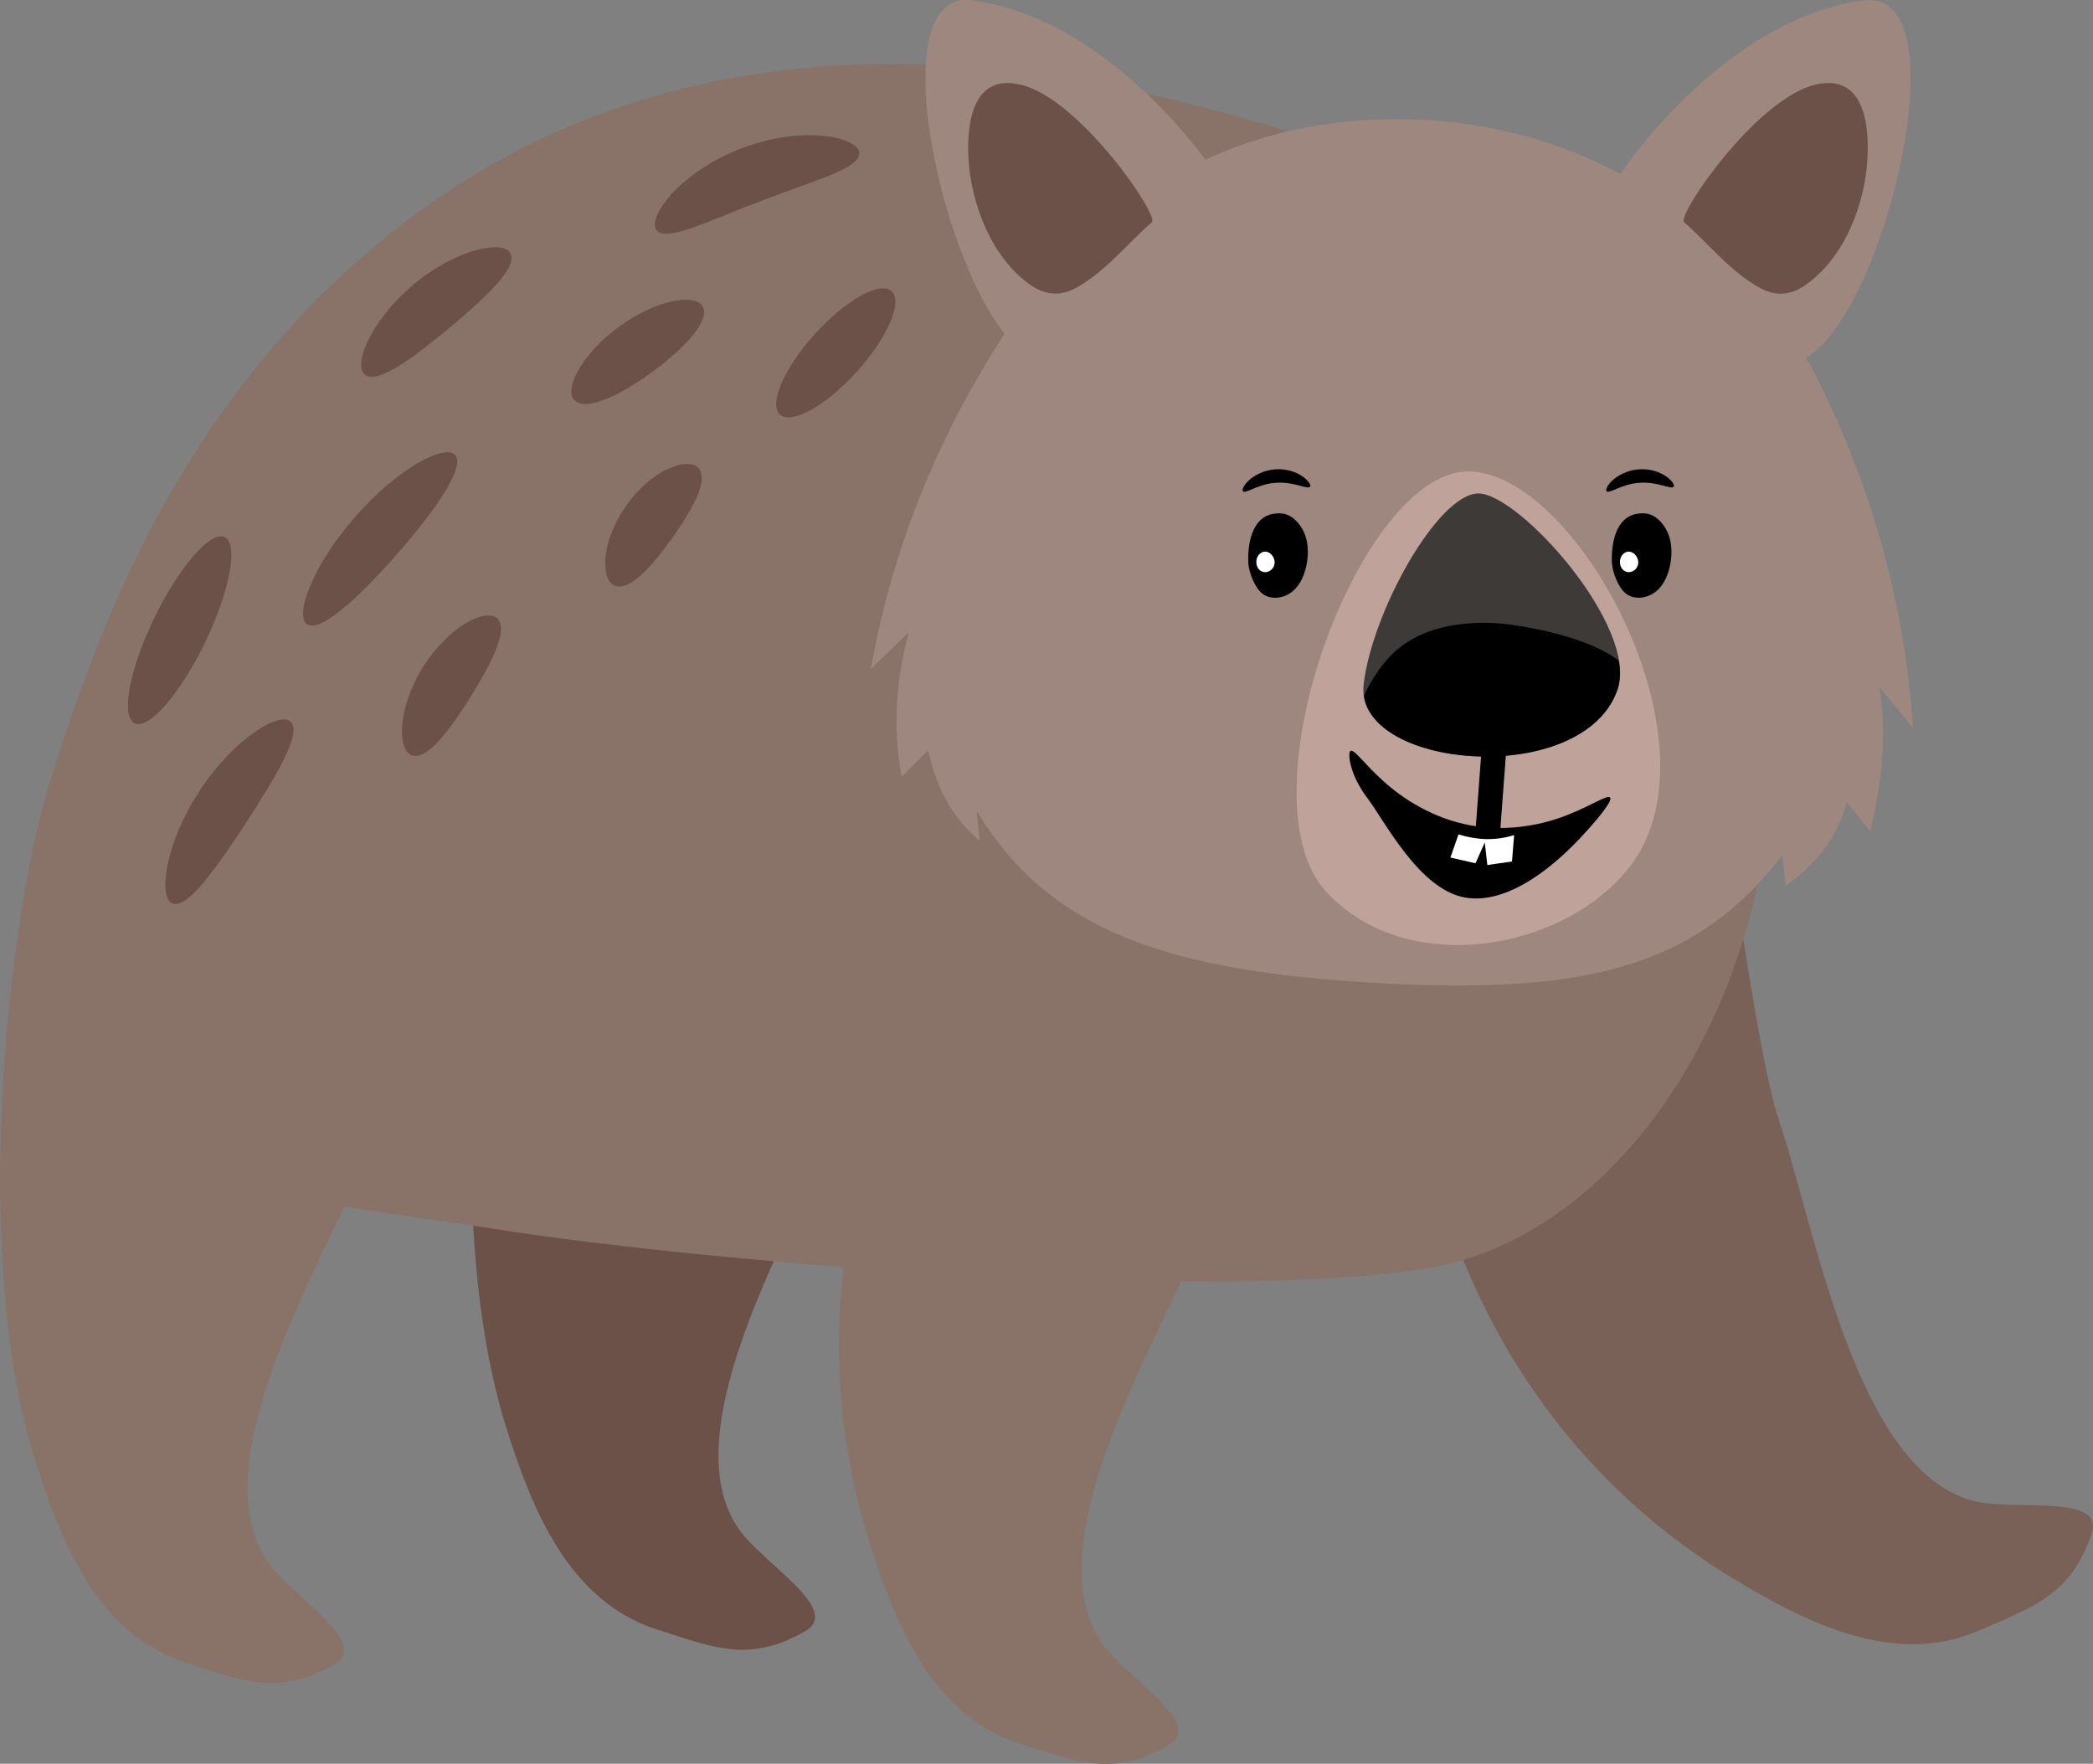 <?xml version="1.0" encoding="UTF-8"?> <svg xmlns="http://www.w3.org/2000/svg" id="_Слой_2" data-name="Слой 2" viewBox="0 0 129.11 108.8"><rect x="0" y="0" width="129.11" height="108.8" fill="#808080" stroke="none"/> <defs> <style> .cls-1 { fill: #897267; } .cls-1, .cls-2, .cls-3, .cls-4, .cls-5, .cls-6, .cls-7, .cls-8 { stroke-width: 0px; } .cls-2 { fill: #9e877e; } .cls-4 { fill: #fff; } .cls-5 { fill: #bfa39b; } .cls-6 { fill: #3d3a38; } .cls-7 { fill: #6b5148; } .cls-8 { fill: #7a6157; } </style> </defs> <g id="_лой_1" data-name="‘лой_1"> <g> <path class="cls-7" d="m56.48,55.52c2.43,3.85-3.15,9.9-4.42,13.01-2.63,6.44-10.97,19.74-6.39,25.92,1.55,2.09,6.27,4.86,4,6.17-3.43,1.98-5.62,1.03-9.16-.11-5.42-1.74-7.69-7.4-9.27-12.41-4.06-12.85-1.68-33.41.82-41.73,2.5-8.33,22.01,5.32,24.42,9.15Z"></path> <path class="cls-8" d="m87.63,64.07c.08-.46.33-.89.84-1.14,3.65-1.81,18.21-10.7,18.21-10.7,0,0,1.9,13.51,3,16.69,2.26,6.58,4.76,22.08,12.27,23.71,2.54.55,7.92-.47,7.07,2-1.28,3.75-3.55,4.48-6.96,5.96-5.22,2.26-10.66-.5-15.15-3.22-11.53-6.99-18.34-18.82-19.72-32.09-.05-.53.14-.92.43-1.2Z"></path> <path class="cls-1" d="m5.8,40.42c3.77-9.95,9.77-19.33,18.56-26.24C44.17-1.39,68.7,3.25,90.51,12.09c31.59,21.69,18.22,63.07-2.73,66.19-13.67,2.04-43.7-.33-57.25-2.47-8.88-1.4-21.63-2.14-26.67-10.23-4.63-7.44-.88-17.75,1.93-25.17Z"></path> <path class="cls-2" d="m61.82,20.81c2.52-3.91,10.68-14.27,26.04-13.41,15.36.86,22.31,12.07,24.38,16.24,3.34,6.73,5.3,13.96,5.76,21.25-.69-.84-1.38-1.68-2.07-2.51.47,2.77.2,5.76-.56,8.9-.48-.6-.96-1.2-1.44-1.8-.55,2.12-1.88,3.8-3.78,5.17-.08-.79-.12-1.11-.2-1.9-5.27,6.87-12.06,8.62-24.98,7.89-12.93-.73-20.26-3.2-24.72-10.62l.17,1.83c-1.87-1.56-2.7-3.49-3.17-5.56-.54.54-1.09,1.08-1.63,1.62-.57-3.01-.35-5.97.44-8.91-.78.76-1.56,1.51-2.34,2.27,1.27-7.19,4.03-14.16,8.11-20.47Z"></path> <path class="cls-5" d="m81.83,55.03c5.01,5.39,14.78,3.59,18.76-1.64,5.72-7.51-3.28-24.24-9.99-24.31-6.71-.06-14.16,20.16-8.77,25.95Z"></path> <path class="cls-1" d="m61.08,57.39c.36-.29.83-.45,1.38-.3,3.94,1.04,14.01,1.63,16.42,5.47,2.43,3.85-3.15,9.9-4.42,13.01-2.63,6.44-10.97,19.74-6.39,25.92,1.55,2.09,6.27,4.86,4,6.17-3.43,1.98-5.62,1.03-9.16-.11-5.42-1.74-7.69-7.4-9.27-12.41-4.06-12.86-1.39-26.25,6.32-37.13.31-.43.71-.6,1.11-.61Z"></path> <path class="cls-1" d="m27.43,57.57c2.43,3.85-3.15,9.9-4.42,13.01-2.63,6.44-10.97,19.74-6.39,25.92,1.55,2.09,6.27,4.86,4,6.17-3.43,1.98-5.62,1.03-9.16-.11-5.42-1.74-7.69-7.4-9.27-12.41-4.06-12.86-1.68-33.41.82-41.73,2.5-8.33,22.01,5.32,24.42,9.15Z"></path> <g> <path class="cls-3" d="m99.43,34.67c.02.6.39,1.57.86,1.94.53.42,1.35.3,1.87-.13.52-.43.78-1.11.89-1.77.1-.63.08-1.29-.18-1.87-.26-.58-.77-1.13-1.41-1.17-1.78-.11-2.07,1.81-2.03,3.01Z"></path> <path class="cls-4" d="m100.41,35.29c.27.04.54-.16.62-.41.16-.49-.38-1.1-.85-.75-.4.3-.32,1.08.23,1.16Z"></path> <path class="cls-3" d="m103.24,30.03c-.15.18-1-.33-2.09-.25-1.09.06-1.87.69-2.04.53-.08-.07.01-.35.35-.67.33-.31.92-.64,1.64-.69.72-.05,1.35.19,1.71.46.37.27.5.53.43.62Z"></path> </g> <g> <path class="cls-3" d="m77,34.67c.02.6.39,1.57.86,1.94.53.42,1.35.31,1.87-.13.52-.43.78-1.11.89-1.77.1-.63.08-1.29-.18-1.87-.26-.58-.77-1.13-1.41-1.17-1.78-.11-2.07,1.81-2.03,3.01Z"></path> <path class="cls-4" d="m77.98,35.29c.27.04.54-.16.62-.41.16-.49-.38-1.1-.85-.75-.4.3-.32,1.08.23,1.16Z"></path> <path class="cls-3" d="m80.81,30.03c-.15.18-1-.33-2.09-.25-1.09.06-1.87.69-2.04.53-.08-.07.01-.35.35-.67.33-.31.92-.64,1.64-.69s1.35.19,1.71.46c.37.27.5.53.43.62Z"></path> </g> <path class="cls-6" d="m99.78,42.53c1.33-3.87-6.14-12.17-8.62-12.09-2.48.08-6.49,7.24-7.04,11.75-.65,5.27,13.54,6.51,15.66.34Z"></path> <path class="cls-3" d="m84.13,42.92c.48-1.01,1.11-1.94,1.73-2.55,1.58-1.56,3.82-1.98,5.98-1.95,1.42.02,5.93.71,8.02,2.34.11.65.09,1.25-.08,1.77-2.02,5.87-14.96,5.03-15.65.39Z"></path> <path class="cls-3" d="m99.32,49.2c.15.14-.46,1.02-1.82,2.47s-4.33,4.2-7.15,3.69c-2.81-.51-4.93-4.71-6-6.13-1.11-1.45-1.23-2.83-1.04-2.91.23-.12.81.77,2.01,1.85,1.18,1.08,3.08,2.33,5.43,2.75,2.35.42,4.57-.08,6.04-.69,1.5-.6,2.36-1.22,2.53-1.03Z"></path> <path class="cls-2" d="m63.6,22.08c1.56.83,3.23.87,4.79-.18,3.07-2.05,5.38-5.77,7.74-8.36.77-.84.2-1.78-.65-2.08C72.54,6.92,66.63.86,59.93.02c-6.08-.77-1.25,19.46,3.67,22.06Z"></path> <path class="cls-7" d="m59.75,9.87c.16,2.56,1.32,5.99,3.86,7.74.81.55,1.72.68,2.65.21,1.82-.94,3.33-2.84,4.79-4.11.48-.41-4.43-7.59-8.06-8.48-3.3-.81-3.34,3.06-3.24,4.64Z"></path> <path class="cls-2" d="m115.01.02c-6.69.84-12.6,6.9-15.55,11.45-.85.3-1.42,1.24-.65,2.08,2.36,2.59,4.67,6.31,7.74,8.36,1.56,1.05,3.23,1,4.79.18,4.92-2.61,9.75-22.83,3.67-22.06Z"></path> <path class="cls-7" d="m111.95,5.23c-3.63.89-8.54,8.06-8.06,8.48,1.46,1.28,2.97,3.18,4.79,4.11.93.48,1.84.35,2.65-.21,2.55-1.75,3.71-5.18,3.86-7.74.1-1.58.06-5.45-3.24-4.64Z"></path> <rect class="cls-3" x="88.33" y="47.32" width="7.38" height="1.52" transform="translate(37.19 136.24) rotate(-85.71)"></rect> <path class="cls-4" d="m93.41,51.51c-1.2.38-2.34.3-3.44-.04l-.5,1.43,1.55.35.57-1.28.16,1.39,1.52-.22.13-1.62Z"></path> <g> <path class="cls-7" d="m53.01,9.45c0-.47-.8-.91-2.14-1.06-1.34-.16-3.22.03-5.13.76-1.91.73-3.44,1.85-4.34,2.85-.9,1.01-1.2,1.87-.89,2.22.67.72,3.26-.64,6.46-1.83,3.18-1.25,6.02-1.95,6.04-2.94Z"></path> <path class="cls-7" d="m25.5,17.57c-2.69,2.24-3.74,5.01-2.97,5.55.79.57,2.86-.97,5.19-2.89,2.31-1.94,4.2-3.71,3.77-4.59-.39-.86-3.31-.32-6,1.92Z"></path> <path class="cls-7" d="m38.19,20.15c-2.31,1.68-3.42,3.87-2.75,4.54.68.69,2.71-.23,4.79-1.74,2.07-1.52,3.57-3.18,3.12-4.03-.44-.84-2.85-.46-5.16,1.23Z"></path> <path class="cls-7" d="m55,17.96c-.71-.64-2.83.54-4.73,2.64-1.9,2.1-2.87,4.33-2.15,4.97.71.64,2.83-.54,4.73-2.64,1.9-2.1,2.86-4.33,2.15-4.97Z"></path> <path class="cls-7" d="m28.08,28.07c-.62-.72-3.56.82-6.17,3.81-2.62,2.98-3.76,6.1-2.97,6.62.81.54,3.12-1.55,5.57-4.34,2.44-2.8,4.2-5.37,3.56-6.1Z"></path> <path class="cls-7" d="m13.86,33.13c-.86-.42-2.8,1.82-4.34,4.99s-2.08,6.08-1.21,6.5c.86.42,2.8-1.82,4.34-4.99,1.53-3.17,2.08-6.08,1.21-6.5Z"></path> <path class="cls-7" d="m41.27,28.89c-.85.37-1.84,1.17-2.63,2.28-.79,1.12-1.22,2.31-1.29,3.24-.08.93.16,1.57.6,1.73.92.3,2.23-1.17,3.52-2.95,1.26-1.8,2.23-3.52,1.64-4.29-.3-.37-.98-.38-1.83,0Z"></path> <path class="cls-7" d="m28.77,38.42c-.87.51-1.88,1.46-2.68,2.73-.8,1.28-1.21,2.6-1.28,3.61-.07,1.01.17,1.7.62,1.84.93.27,2.26-1.49,3.6-3.61,1.32-2.14,2.32-4.1,1.67-4.82-.33-.34-1.05-.26-1.93.25Z"></path> <path class="cls-7" d="m12.29,48.83c-2.16,3.3-2.53,6.59-1.64,6.9.91.34,2.63-2.08,4.55-5.01,1.9-2.94,3.42-5.49,2.74-6.19-.64-.69-3.5.99-5.65,4.29Z"></path> </g> </g> </g> </svg> 